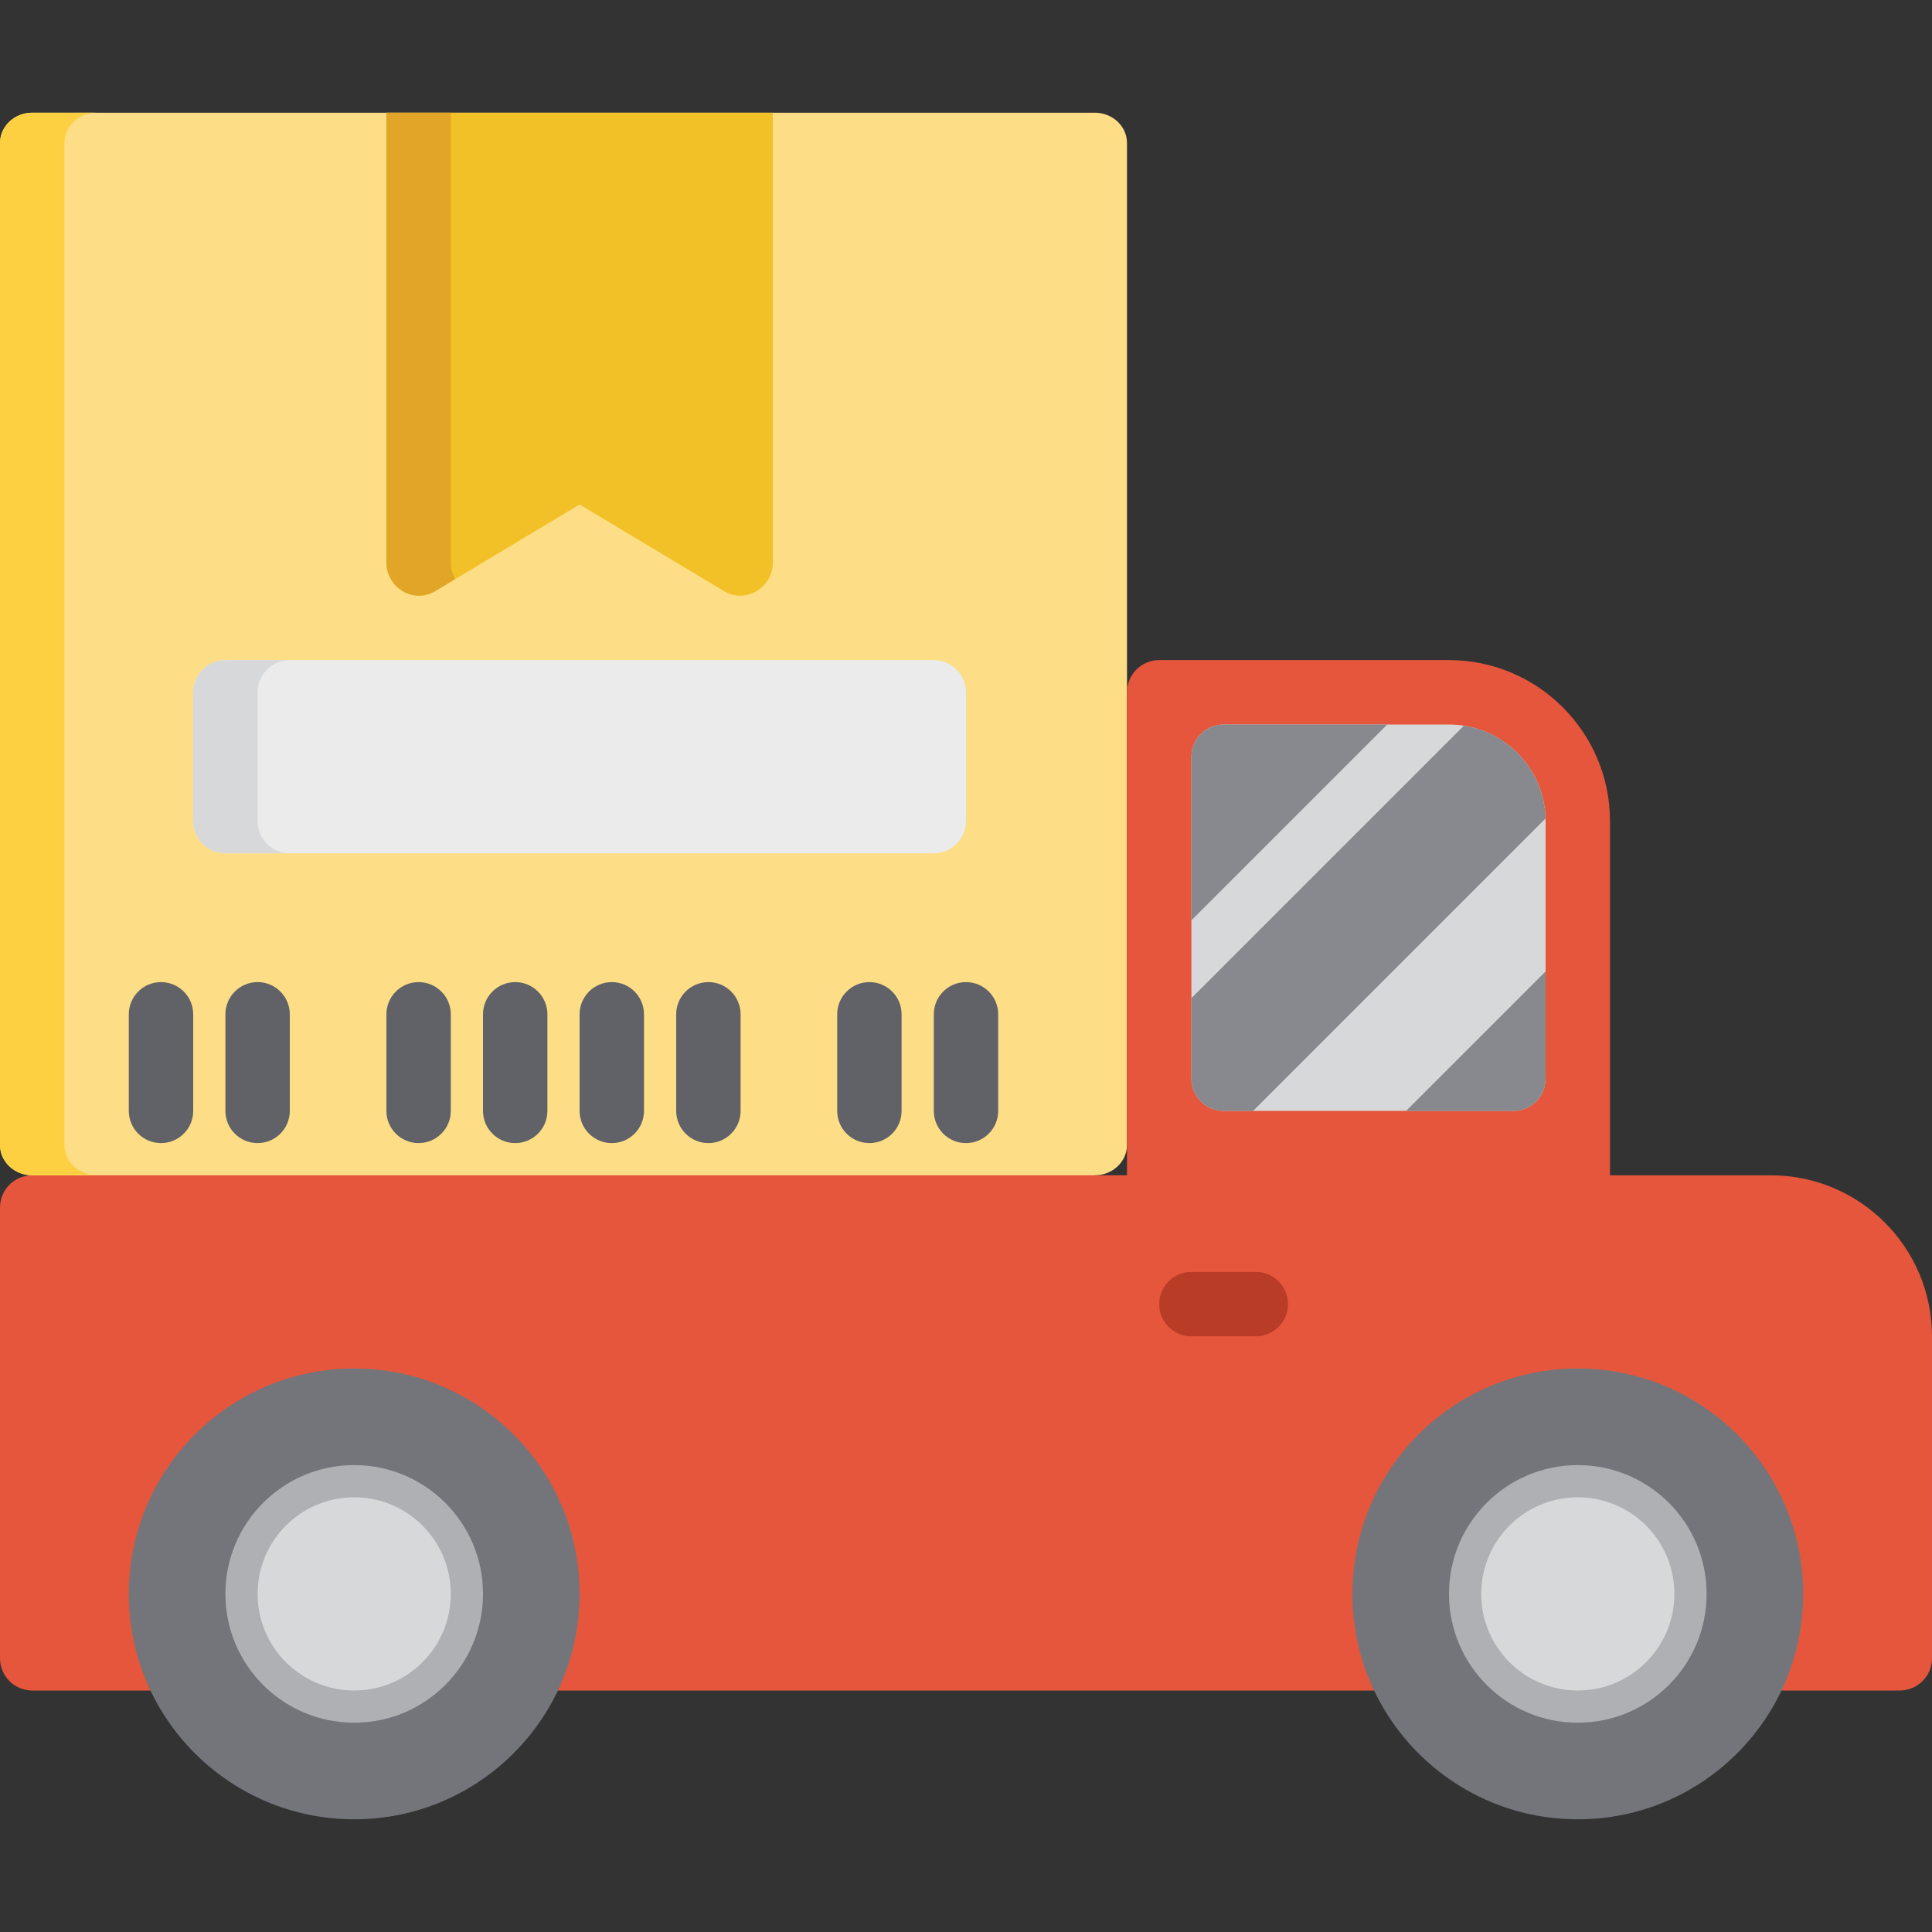 <?xml version="1.0" encoding="iso-8859-1"?>
<!-- Uploaded to: SVG Repo, www.svgrepo.com, Generator: SVG Repo Mixer Tools -->
<svg height="70px" width="70px" version="1.1" id="Layer_1" xmlns="http://www.w3.org/2000/svg" xmlns:xlink="http://www.w3.org/1999/xlink" 
	 viewBox="0 0 512 512" xml:space="preserve">
<rect x="0" y="0" width="512" height="512" fill="#333333" stroke="none"/>
<path style="fill:#FDDD85;" d="M290.133,29.867H8.533C3.821,29.867,0,33.469,0,37.913v265.508c0,4.444,3.821,8.046,8.533,8.046
	L153.6,328.533l136.533-17.067c4.713,0,8.533-3.602,8.533-8.046V37.913C298.667,33.469,294.846,29.867,290.133,29.867z"/>
<path style="fill:#E5563C;" d="M469.333,311.467h-42.667V217.6c0-23.526-19.14-42.667-42.667-42.667h-76.8
	c-4.713,0-8.533,3.821-8.533,8.533v128H8.533C3.821,311.467,0,315.287,0,320v119.467C0,444.179,3.821,448,8.533,448h281.6h128
	h85.333c4.713,0,8.533-3.821,8.533-8.533v-85.333C512,330.607,492.86,311.467,469.333,311.467z"/>
<circle style="fill:#74757B;" cx="418.133" cy="422.4" r="59.733"/>
<circle style="fill:#AFB0B4;" cx="418.133" cy="422.4" r="34.133"/>
<circle style="fill:#D7D8D9;" cx="418.133" cy="422.4" r="25.6"/>
<circle style="fill:#74757B;" cx="93.867" cy="422.4" r="59.733"/>
<circle style="fill:#AFB0B4;" cx="93.867" cy="422.4" r="34.133"/>
<circle style="fill:#D7D8D9;" cx="93.867" cy="422.4" r="25.6"/>
<path style="fill:#B83C26;" d="M332.8,354.133h-17.067c-4.713,0-8.533-3.821-8.533-8.533c0-4.713,3.821-8.533,8.533-8.533H332.8
	c4.713,0,8.533,3.821,8.533,8.533C341.333,350.313,337.513,354.133,332.8,354.133z"/>
<path style="fill:#D7D8D9;" d="M384,192h-59.733c-4.713,0-8.533,3.821-8.533,8.533v85.333c0,4.713,3.821,8.533,8.533,8.533h76.8
	c4.713,0,8.533-3.821,8.533-8.533V217.6C409.6,203.484,398.115,192,384,192z"/>
<g>
	<path style="fill:#88898E;" d="M324.267,192c-4.713,0-8.533,3.821-8.533,8.533v43.378L367.645,192H324.267z"/>
	<path style="fill:#88898E;" d="M387.958,192.308l-72.225,72.225v21.333c0,4.713,3.821,8.533,8.533,8.533h7.822l77.493-77.493
		C409.248,204.448,399.977,194.182,387.958,192.308z"/>
	<path style="fill:#88898E;" d="M372.622,294.4h28.445c4.713,0,8.533-3.821,8.533-8.533v-28.445L372.622,294.4z"/>
</g>
<path style="fill:#FDD042;" d="M17.067,303.421V37.913c0-4.444,3.821-8.046,8.533-8.046H8.533C3.821,29.867,0,33.469,0,37.913
	v265.508c0,4.444,3.821,8.046,8.533,8.046H25.6C20.887,311.467,17.067,307.865,17.067,303.421z"/>
<path style="fill:#F2C127;" d="M204.8,29.867H102.4v119.21c0,6.574,7.138,11.046,12.924,7.574l38.276-22.965l38.276,22.965
	c5.777,3.466,12.924-0.983,12.924-7.546V29.867z"/>
<path style="fill:#E1A527;" d="M119.467,149.076V29.867H102.4v119.21c0,6.574,7.138,11.046,12.924,7.574l5.318-3.19
	C119.903,152.183,119.467,150.694,119.467,149.076z"/>
<g>
	<path style="fill:#606268;" d="M42.667,302.933c-4.713,0-8.533-3.821-8.533-8.533v-25.6c0-4.713,3.821-8.533,8.533-8.533
		s8.533,3.821,8.533,8.533v25.6C51.2,299.113,47.379,302.933,42.667,302.933z"/>
	<path style="fill:#606268;" d="M68.267,302.933c-4.713,0-8.533-3.821-8.533-8.533v-25.6c0-4.713,3.821-8.533,8.533-8.533
		s8.533,3.821,8.533,8.533v25.6C76.8,299.113,72.979,302.933,68.267,302.933z"/>
	<path style="fill:#606268;" d="M230.4,302.933c-4.713,0-8.533-3.821-8.533-8.533v-25.6c0-4.713,3.821-8.533,8.533-8.533
		c4.713,0,8.533,3.821,8.533,8.533v25.6C238.933,299.113,235.113,302.933,230.4,302.933z"/>
	<path style="fill:#606268;" d="M256,302.933c-4.713,0-8.533-3.821-8.533-8.533v-25.6c0-4.713,3.821-8.533,8.533-8.533
		c4.713,0,8.533,3.821,8.533,8.533v25.6C264.533,299.113,260.713,302.933,256,302.933z"/>
	<path style="fill:#606268;" d="M110.933,302.933c-4.713,0-8.533-3.821-8.533-8.533v-25.6c0-4.713,3.821-8.533,8.533-8.533
		s8.533,3.821,8.533,8.533v25.6C119.467,299.113,115.646,302.933,110.933,302.933z"/>
	<path style="fill:#606268;" d="M136.533,302.933c-4.713,0-8.533-3.821-8.533-8.533v-25.6c0-4.713,3.821-8.533,8.533-8.533
		s8.533,3.821,8.533,8.533v25.6C145.067,299.113,141.246,302.933,136.533,302.933z"/>
	<path style="fill:#606268;" d="M162.133,302.933c-4.713,0-8.533-3.821-8.533-8.533v-25.6c0-4.713,3.821-8.533,8.533-8.533
		c4.713,0,8.533,3.821,8.533,8.533v25.6C170.667,299.113,166.846,302.933,162.133,302.933z"/>
	<path style="fill:#606268;" d="M187.733,302.933c-4.713,0-8.533-3.821-8.533-8.533v-25.6c0-4.713,3.821-8.533,8.533-8.533
		c4.713,0,8.533,3.821,8.533,8.533v25.6C196.267,299.113,192.446,302.933,187.733,302.933z"/>
</g>
<path style="fill:#EBEBEC;" d="M247.467,174.933H59.733c-4.713,0-8.533,3.821-8.533,8.533V217.6c0,4.713,3.821,8.533,8.533,8.533
	h187.733c4.713,0,8.533-3.821,8.533-8.533v-34.133C256,178.754,252.179,174.933,247.467,174.933z"/>
<path style="fill:#D7D8D9;" d="M68.267,217.6v-34.133c0-4.713,3.821-8.533,8.533-8.533H59.733c-4.713,0-8.533,3.821-8.533,8.533
	V217.6c0,4.713,3.821,8.533,8.533,8.533H76.8C72.087,226.133,68.267,222.313,68.267,217.6z"/>
</svg>